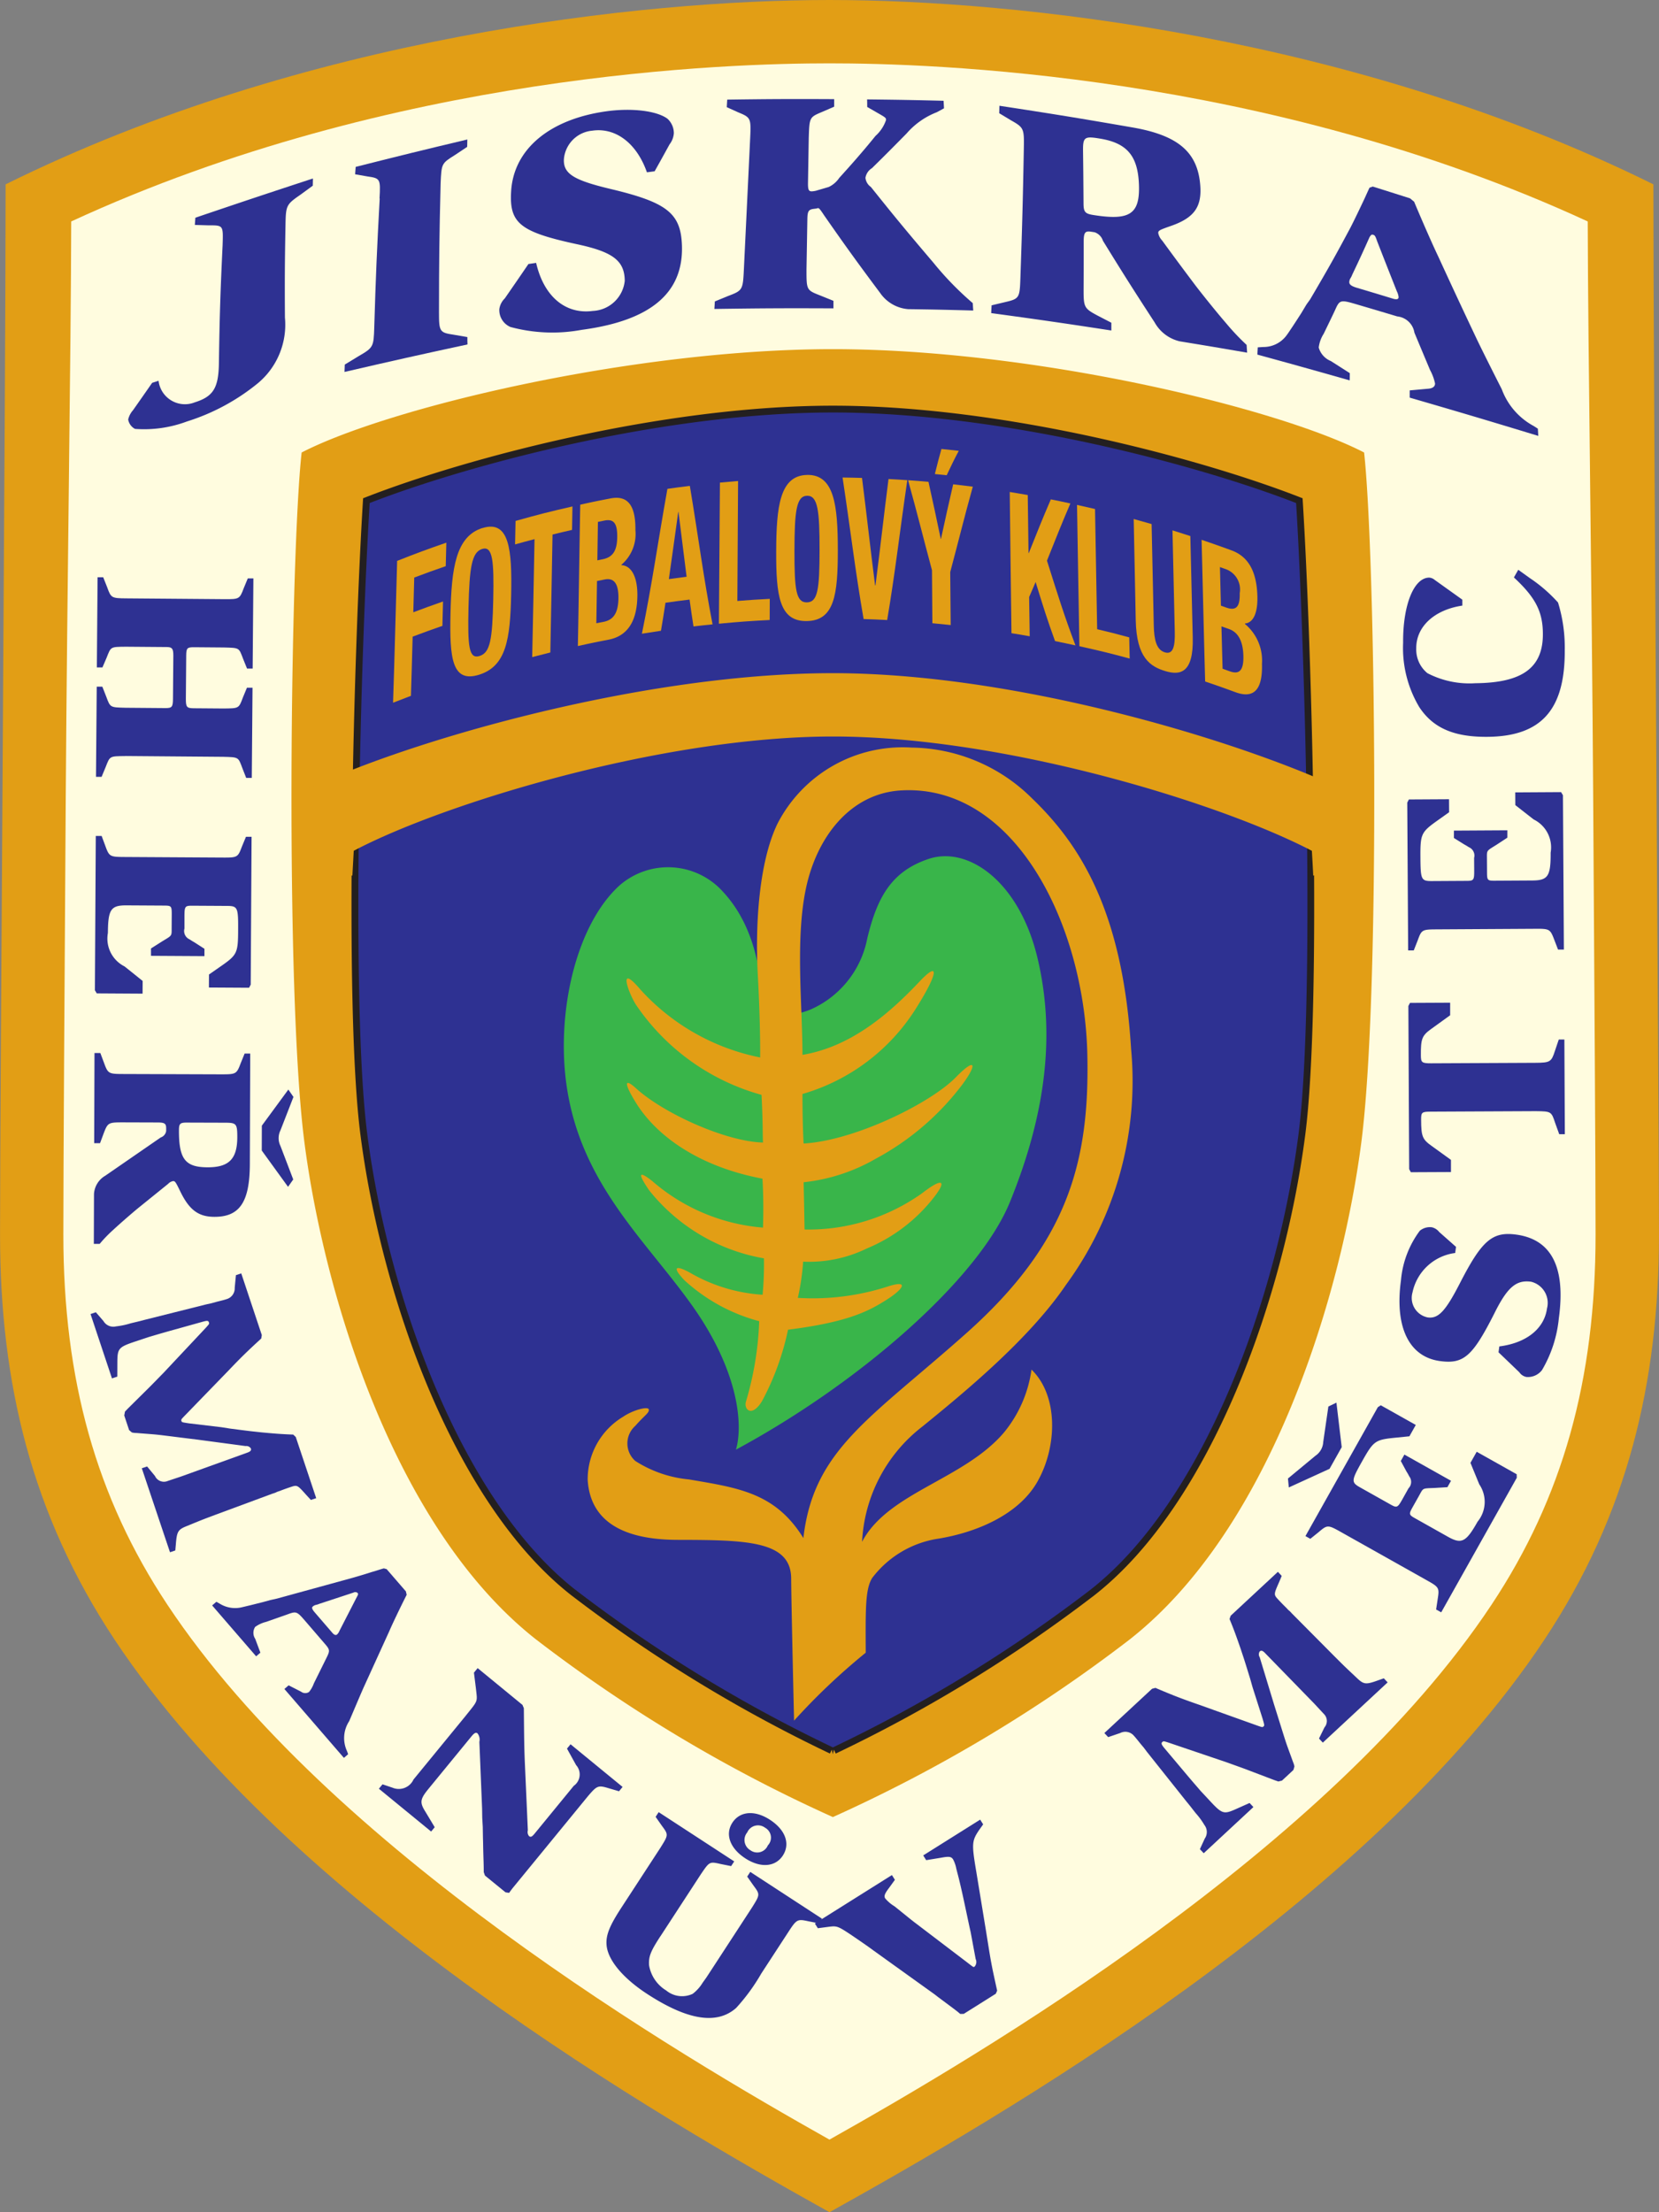 <svg xmlns="http://www.w3.org/2000/svg" version="1.1" xmlns:xlink="http://www.w3.org/1999/xlink" width="121.825" height="162.433"><rect width="100%" height="100%" fill="#808080" stroke="none"/><svg xmlns="http://www.w3.org/2000/svg" viewBox="0 0 121.825 162.433"><title>logo</title><path d="M172.4,64.521c-21.94-10.868-46.755-13.535-60.5-13.536H111.9c-13.743,0-38.557,2.668-60.5,13.536,0,15.792-.41,66.245-0.41,77.115S53.3,162.175,59.4,171.374c12.921,19.484,39.993,35.071,52.5,42.044,12.511-6.973,39.583-22.56,52.5-42.044,6.1-9.2,8.409-18.869,8.409-29.738s-0.41-61.323-.41-77.115h0Z" transform="translate(-50.987 -50.985)" fill="#e29e15"></path><path d="M111.9,208.09c-11.111-6.249-36.711-21.316-48.627-39.286-5.208-7.854-7.634-16.486-7.634-27.168,0-4.914.086-18.193,0.177-32.251,0.1-15.26.383-32.561,0.4-42.14,23.7-10.938,48.414-11.608,55.677-11.609s31.986,0.671,55.685,11.609c0.022,9.58.306,26.88,0.4,42.14,0.091,14.058.176,27.337,0.176,32.251,0,10.682-2.426,19.315-7.634,27.168-11.917,17.97-37.517,33.036-48.628,39.286h0Z" transform="translate(-50.987 -50.985)" fill="#fffcdf"></path><path d="M151.157,84.21c-6.354-3.279-24.234-7.582-38.994-7.588h-0.032c-14.76.006-32.64,4.309-38.994,7.588-0.82,7.383-1.231,39.583.205,50.658s6.563,28.3,17.023,36.506a109.453,109.453,0,0,0,21.782,13.03,109.453,109.453,0,0,0,21.782-13.03c10.46-8.2,15.587-25.431,17.023-36.506s1.025-43.275.205-50.658h0Z" transform="translate(-50.987 -50.985)" fill="#e29e15"></path><path d="M112.147,179.289a105.986,105.986,0,0,1-18.912-11.574c-8.417-6.6-13.739-21.554-15.281-33.444-1.236-9.535-.459-36.06.176-46.351,7.086-2.756,21.43-6.641,34-6.647h0.093c12.557,0.016,26.862,3.9,33.937,6.647,0.636,10.291,1.412,36.816.176,46.351-1.541,11.891-6.864,26.843-15.281,33.444a105.986,105.986,0,0,1-18.912,11.574h0Z" transform="translate(-50.987 -50.985)" fill="none" stroke="#231f20"></path><path d="M112.147,179.289a105.986,105.986,0,0,0,18.912-11.574c8.417-6.6,13.739-21.554,15.281-33.444,1.236-9.535.459-36.06-.176-46.351-7.075-2.751-21.38-6.63-33.937-6.647h-0.093c-12.572.005-26.916,3.891-34,6.647-0.636,10.291-1.412,36.816-.176,46.351,1.541,11.891,6.864,26.843,15.281,33.444a105.986,105.986,0,0,0,18.912,11.574h0Z" transform="translate(-50.987 -50.985)" fill="#2e3192"></path><path d="M76.863,115.283c0.035-.653.071-1.266,0.1-1.828,6.521-3.45,22.593-8.386,35.165-8.391h0.093c12.557,0.016,28.315,4.859,35.1,8.391,0.034,0.562.07,1.175,0.1,1.828l4.095-1.744a32.568,32.568,0,0,0-.369-3.793c-6.265-3.434-24.234-9.326-38.994-9.333h-0.032c-14.76.006-32.64,5.472-38.994,8.751-0.136,1.228-.261,1.984-0.369,4.375l4.095,1.744h0Z" transform="translate(-50.987 -50.985)" fill="#e29e15"></path><path d="M106.977,124.1c-0.308-3.384-1.231-5.845-2.916-7.656a5.42,5.42,0,0,0-7.6-.428c-3.225,2.956-4.651,9.431-3.854,14.772,1.071,7.172,5.781,11.24,9.206,16.057s3.751,8.762,3.216,10.582c9.127-4.922,17.819-12.541,20.12-18.183,2.748-6.736,3.292-12.537,2.034-17.876-1.337-5.677-5.115-8.281-8-7.318-2.769.923-3.794,2.871-4.512,5.845a7.182,7.182,0,0,1-4.2,5.23c-2.828,1.131-3.487-1.025-3.487-1.025h0Z" transform="translate(-50.987 -50.985)" fill="#39b54a"></path><path d="M109.3,177.322a47.252,47.252,0,0,1,5.26-4.987c-0.014-3.179-.041-4.672.476-5.489a7.5,7.5,0,0,1,4.845-2.882c2.753-.447,5.863-1.726,7.262-4.143,1.5-2.6,1.572-6.358-.41-8.273a9.271,9.271,0,0,1-2.028,4.627c-2.944,3.455-8.524,4.4-10.414,8.02a11.4,11.4,0,0,1,4.444-8.477c2.939-2.393,7.794-6.358,10.528-10.392a25.326,25.326,0,0,0,4.785-17.3c-0.615-10.05-3.692-14.972-7.246-18.39a12.75,12.75,0,0,0-8.887-3.76,10.333,10.333,0,0,0-9.844,5.606c-1.332,2.767-1.641,7.315-1.436,11.075s0.172,6.072.172,6.072a16.122,16.122,0,0,1-8.786-4.978c-1.724-2.039-.865.275-0.342,1.094a16.412,16.412,0,0,0,9.229,6.631c0.108,2.077.073,2.84,0.108,3.5-2.741-.069-7.322-2.151-9.335-3.991-0.709-.647-1.007-0.59-0.035,1.006,1.592,2.614,4.824,4.789,9.33,5.638,0.075,1.2.075,2.482,0.04,3.593a14.107,14.107,0,0,1-8.155-3.436c-0.854-.662-1.158-0.7-0.208.694a13.805,13.805,0,0,0,8.433,5,24.005,24.005,0,0,1-.1,2.672,12.107,12.107,0,0,1-5.171-1.527c-0.993-.578-1.671-0.712-0.577.457a13.09,13.09,0,0,0,5.5,3.012,23.5,23.5,0,0,1-.972,5.9c-0.175.536,0.4,1.24,1.18-.034a19.521,19.521,0,0,0,1.908-5.24c4.407-.555,5.92-1.366,7.218-2.186s1.706-1.514.064-.972a18,18,0,0,1-6.563.82,17.208,17.208,0,0,0,.391-2.659,9.659,9.659,0,0,0,4.668-.964,12.153,12.153,0,0,0,4.99-3.829c0.888-1.162.59-1.4-.913-0.239a14.369,14.369,0,0,1-8.641,2.672c-0.034-2.117-.069-3.47-0.069-3.47a13.4,13.4,0,0,0,5.309-1.735,19.533,19.533,0,0,0,6.351-5.448c1.095-1.48,1.006-2.048-.486-0.521-1.859,1.9-7.426,4.65-11.174,4.859-0.035-.59-0.084-1.86-0.084-3.637a14.637,14.637,0,0,0,8.34-6.29c1.59-2.521,1.77-3.563.274-1.983-2.076,2.193-4.922,4.786-8.614,5.4,0-3.623-.547-8.545.273-12.306s3.285-6.9,6.973-7.11c8.341-.478,13.468,9.844,13.673,19.415,0.168,7.865-1.436,13.809-8.888,20.441-7.071,6.293-11.224,8.541-11.964,15.041-2.061-3.332-4.774-3.685-8.409-4.307a8.8,8.8,0,0,1-3.934-1.355,1.717,1.717,0,0,1,0-2.576c0.675-.777,1.025-0.941.993-1.2s-1.157.03-1.873,0.521a5.357,5.357,0,0,0-2.617,4.64c0.137,2.256,1.549,4.4,6.61,4.408s8.313,0.068,8.333,2.828c0.016,2.214.213,10.435,0.213,10.435h0Z" transform="translate(-50.987 -50.985)" fill="#e29e15"></path><path d="M80.153,92.167c1.44-.568,2.162-0.835,3.61-1.337-0.018.673-.027,1.021-0.044,1.726-0.927.321-1.39,0.488-2.314,0.836-0.027,1-.041,1.524-0.068,2.55,0.872-.328,1.308-0.487,2.182-0.792-0.018.72-.027,1.08-0.045,1.789-0.876.305-1.313,0.464-2.186,0.793-0.05,1.863-.075,2.787-0.125,4.345-0.526.2-.788,0.3-1.313,0.506,0.121-3.592.181-6.34,0.3-10.417h0Z" transform="translate(-50.987 -50.985)" fill="#e29e15"></path><path d="M86.423,89.757c1.968-.614,2.169,1.6,2.1,4.885s-0.367,5.264-2.355,5.885-2.175-1.208-2.1-4.5,0.38-5.659,2.347-6.273h0ZM86.207,99.15c0.781-.244.934-1.215,1-4.122,0.062-2.891-.042-3.976-0.817-3.734s-0.929,1.406-1,4.3c-0.067,2.908.035,3.8,0.816,3.557h0Z" transform="translate(-50.987 -50.985)" fill="#e29e15"></path><path d="M93.024,88.171c-0.012.671-.018,1.018-0.03,1.722-0.574.131-.86,0.2-1.433,0.341-0.064,3.554-.1,5.673-0.161,8.66-0.533.131-.8,0.2-1.332,0.339,0.069-2.987.1-5.106,0.171-8.662-0.572.15-.858,0.228-1.429,0.388,0.014-.7.022-1.052,0.036-1.724,1.667-.468,2.5-0.681,4.178-1.064h0Z" transform="translate(-50.987 -50.985)" fill="#e29e15"></path><path d="M93.594,88.043c0.885-.2,1.329-0.288,2.216-0.46,1.087-.211,1.863.256,1.837,2.325a2.971,2.971,0,0,1-1.029,2.545v0.03c0.738,0.031,1.191.868,1.173,2.255-0.021,1.619-.552,2.912-2.114,3.215-0.9.175-1.355,0.268-2.256,0.468,0.069-3.576.1-6.316,0.174-10.378h0Zm1.258,4.086,0.379-.077c0.739-.148,1.068-0.6,1.081-1.634s-0.275-1.343-.939-1.211l-0.479.1c-0.017,1.111-.025,1.688-0.042,2.826h0ZM94.78,96.746l0.52-.1c0.64-.127,1.082-0.527,1.1-1.729s-0.414-1.5-1-1.385l-0.574.116c-0.019,1.291-.029,1.929-0.049,3.1h0Z" transform="translate(-50.987 -50.985)" fill="#e29e15"></path><path d="M100,86.879c0.657-.094.986-0.137,1.644-0.218,0.66,3.971.994,6.669,1.668,10.168-0.56.057-.841,0.087-1.4,0.153-0.115-.74-0.173-1.141-0.288-1.973-0.708.086-1.061,0.133-1.769,0.234-0.133.865-.2,1.283-0.332,2.056-0.559.082-.839,0.126-1.4,0.217,0.756-3.688,1.131-6.48,1.874-10.637h0Zm0.106,6.627c0.521-.073.781-0.108,1.3-0.173-0.239-1.866-.358-2.878-0.594-4.759l-0.019,0c-0.274,1.949-.412,3-0.689,4.929h0Z" transform="translate(-50.987 -50.985)" fill="#e29e15"></path><path d="M103.778,96.782c0.03-3.57.045-6.307,0.075-10.362,0.533-.051.8-0.075,1.333-0.117-0.021,3.385-.032,5.533-0.053,8.809,0.952-.076,1.428-0.107,2.381-0.155,0,0.649,0,.963-0.007,1.552-1.493.076-2.238,0.131-3.729,0.273h0Z" transform="translate(-50.987 -50.985)" fill="#e29e15"></path><path d="M110.255,85.856c2-.037,2.254,2.243,2.256,5.518s-0.25,5.175-2.271,5.213-2.266-1.854-2.255-5.129,0.268-5.564,2.27-5.6h0Zm-0.014,9.359c0.795-.015.927-0.946,0.929-3.843s-0.128-4-.917-3.985-0.921,1.138-.927,4.02c-0.006,2.9.122,3.823,0.916,3.808h0Z" transform="translate(-50.987 -50.985)" fill="#e29e15"></path><path d="M114.287,86.077c0.381,3.009.573,4.856,0.96,7.888h0.028c0.386-3,.578-4.83.958-7.807,0.552,0.029.828,0.046,1.38,0.085-0.586,4.012-.882,6.731-1.479,10.268-0.692-.036-1.038-0.051-1.73-0.072-0.623-3.588-.933-6.33-1.545-10.392,0.571,0.007.856,0.013,1.428,0.03h0Z" transform="translate(-50.987 -50.985)" fill="#e29e15"></path><path d="M119.168,86.367c0.359,1.6.539,2.474,0.9,4.186l0.018,0c0.359-1.641.538-2.481,0.895-4.007,0.577,0.064.866,0.1,1.442,0.172-0.659,2.372-.991,3.774-1.658,6.27,0.014,1.668.02,2.487,0.034,3.892-0.538-.058-0.807-0.085-1.345-0.134-0.011-1.4-.017-2.224-0.029-3.892-0.707-2.632-1.058-4.1-1.757-6.609,0.6,0.042.9,0.066,1.5,0.12h0Zm0.951-2.417c0.51,0.051.764,0.079,1.273,0.138-0.354.668-.531,1.032-0.887,1.791-0.348-.036-0.522-0.054-0.869-0.087,0.193-.779.29-1.152,0.483-1.842h0Z" transform="translate(-50.987 -50.985)" fill="#e29e15"></path><path d="M126.458,87.336c0.022,1.626.033,2.521,0.056,4.26l0.019,0c0.651-1.62.975-2.451,1.62-3.944,0.574,0.114.861,0.173,1.435,0.3-0.684,1.586-1.028,2.478-1.719,4.2,0.834,2.635,1.253,4,2.093,6.222-0.6-.132-0.9-0.194-1.5-0.315-0.572-1.576-.857-2.49-1.426-4.336-0.19.447-.285,0.668-0.476,1.1,0.017,1.227.025,1.821,0.042,2.882-0.536-.1-0.8-0.14-1.34-0.227-0.051-3.572-.077-6.311-0.127-10.369,0.531,0.086.8,0.131,1.328,0.225h0Z" transform="translate(-50.987 -50.985)" fill="#e29e15"></path><path d="M130.25,98.437c-0.07-3.576-.1-6.316-0.174-10.378,0.529,0.118.793,0.179,1.322,0.3,0.063,3.391.094,5.543,0.156,8.825,0.943,0.225,1.414.345,2.355,0.6,0.014,0.65.021,0.965,0.035,1.557-1.475-.4-2.214-0.577-3.694-0.906h0Z" transform="translate(-50.987 -50.985)" fill="#e29e15"></path><path d="M135.553,89.465c0.063,2.837.1,4.551,0.159,7.445,0.022,1.031.187,1.785,0.812,1.974s0.754-.477.73-1.509c-0.067-2.895-.1-4.61-0.168-7.448,0.525,0.163.787,0.246,1.311,0.418,0.071,2.839.107,4.556,0.177,7.452,0.065,2.632-.937,2.788-2.015,2.463s-2.114-.951-2.171-3.724c-0.06-2.893-.09-4.607-0.15-7.443,0.527,0.145.79,0.219,1.315,0.372h0Z" transform="translate(-50.987 -50.985)" fill="#e29e15"></path><path d="M139.224,90.621c0.876,0.3,1.312.451,2.185,0.771,1.068,0.392,1.853,1.3,1.911,3.374,0.032,1.168-.269,1.945-0.914,2V96.8a3.489,3.489,0,0,1,1.25,2.933c0.047,1.626-.411,2.642-1.947,2.077-0.888-.326-1.332-0.483-2.224-0.785-0.1-3.586-.157-6.331-0.262-10.4h0Zm1.419,4.835,0.373,0.134c0.727,0.262,1.035-.016,1.007-1.049a1.584,1.584,0,0,0-.98-1.749l-0.472-.169c0.029,1.114.042,1.693,0.071,2.834h0Zm0.122,4.631,0.512,0.184c0.63,0.228,1.047.069,1.014-1.138s-0.47-1.748-1.044-1.957l-0.565-.2c0.033,1.295.05,1.936,0.083,3.113h0Z" transform="translate(-50.987 -50.985)" fill="#e29e15"></path><path d="M62.631,78.946a1.949,1.949,0,0,0,2.661,1.58c1.37-.429,1.743-1.072,1.77-2.878,0.052-3.463.107-5.2,0.272-8.665,0.042-1.447.071-1.458-1.039-1.452l-1-.03c0.015-.212.023-0.318,0.038-0.53,3.5-1.187,5.224-1.763,8.633-2.88,0,0.212-.006.317-0.01,0.529l-0.928.677c-1.012.7-1.049,0.781-1.076,2.171-0.052,2.736-.06,4.1-0.042,6.836A5.588,5.588,0,0,1,69.9,79.143a15.586,15.586,0,0,1-5.186,2.789,8.982,8.982,0,0,1-3.814.545,0.96,0.96,0,0,1-.5-0.689,1.56,1.56,0,0,1,.35-0.677c0.569-.807.85-1.211,1.411-2.017l0.465-.148h0Z" transform="translate(-50.987 -50.985)" fill="#2e3192"></path><path d="M78.857,65.558c0.079-1.445.057-1.484-.907-1.621l-0.885-.155c0.016-.217.024-0.325,0.04-0.542,3.308-.838,4.948-1.24,8.2-2.013,0,0.217-.007.324-0.011,0.541l-0.9.6c-0.984.616-.989,0.618-1.052,2.113-0.093,3.782-.117,5.673-0.119,9.452,0,1.421.057,1.475,1.1,1.632l0.985,0.17c0,0.216,0,.324.009,0.541-3.582.772-5.388,1.176-9.031,2.019,0.008-.217.012-0.324,0.02-0.541l1.007-.613c1.089-.632,1.114-0.682,1.157-2.125,0.114-3.779.193-5.67,0.4-9.454h0Z" transform="translate(-50.987 -50.985)" fill="#2e3192"></path><path d="M98.491,63.634c-0.735-2.1-2.272-3.306-4.009-3.054a2.293,2.293,0,0,0-2.087,2.105c-0.04,1.053.7,1.526,3.438,2.178,4.132,0.984,5.153,1.776,5.231,4.156,0.114,3.478-2.3,5.512-7.363,6.185a11.8,11.8,0,0,1-5.229-.209,1.349,1.349,0,0,1-.818-1.313,1.363,1.363,0,0,1,.4-0.785c0.7-1.012,1.051-1.518,1.737-2.527l0.566-.082c0.572,2.488,2.175,3.791,4.158,3.528a2.471,2.471,0,0,0,2.349-2.206c-0.011-1.487-.874-2.127-3.477-2.687-4.216-.907-5.012-1.544-4.866-3.9,0.189-3.068,2.789-5.26,6.923-5.856,1.918-.277,3.774-0.048,4.557.536a1.442,1.442,0,0,1,.468,1.062,1.512,1.512,0,0,1-.315.82c-0.433.79-.652,1.186-1.095,1.977l-0.565.075h0Z" transform="translate(-50.987 -50.985)" fill="#2e3192"></path><path d="M122.447,73.785c-1.909-.052-2.864-0.073-4.773-0.1a2.771,2.771,0,0,1-2.051-1.182c-1.708-2.288-2.531-3.427-4.114-5.7-0.336-.508-0.387-0.554-0.492-0.532l-0.052.023-0.183.023c-0.418.045-.5,0.161-0.509,0.783-0.025,1.466-.037,2.2-0.063,3.664,0,1.521,0,1.52,1,1.914l0.979,0.395c0,0.221,0,.332,0,0.554-3.5-.016-5.247-0.008-8.743.044,0.014-.221.021-0.332,0.034-0.553l0.977-.4c1.056-.4,1.083-0.45,1.154-1.925,0.186-3.863.279-5.795,0.463-9.658,0.07-1.475.045-1.522-.875-1.9l-0.843-.381c0.014-.221.019-0.331,0.033-0.553,3.14-.044,4.712-0.051,7.854-0.035,0,0.221,0,.332,0,0.553l-0.894.388c-0.921.389-.923,0.39-0.973,1.911-0.022,1.309-.033,1.964-0.055,3.273-0.008.507,0.04,0.645,0.273,0.645a1.755,1.755,0,0,0,.312-0.046l0.932-.274a1.9,1.9,0,0,0,.774-0.664c0.764-.846,1.654-1.834,2.664-3.086a2.755,2.755,0,0,0,.774-1.165c0.008-.149-0.03-0.185-0.482-0.445l-0.9-.518c0-.221,0-0.332-0.008-0.553,2.246,0.025,3.37.045,5.617,0.1,0.012,0.221.019,0.331,0.031,0.553l-0.528.287a5.63,5.63,0,0,0-2.224,1.566c-1,1.014-1.5,1.522-2.54,2.542a1.024,1.024,0,0,0-.477.709,0.937,0.937,0,0,0,.4.672c1.768,2.213,2.687,3.324,4.588,5.556a22.827,22.827,0,0,0,2.891,2.971c0.014,0.221.023,0.333,0.037,0.554h0Z" transform="translate(-50.987 -50.985)" fill="#2e3192"></path><path d="M137.622,76.048a2.851,2.851,0,0,1-1.846-1.389c-1.567-2.406-2.327-3.605-3.8-6a0.962,0.962,0,0,0-.616-0.622L131.119,68c-0.451-.071-0.555.049-0.554,0.757,0,1.342,0,2.012-.006,3.354-0.006,1.437.016,1.508,1.037,2.052l1,0.518c0,0.228,0,.343,0,0.571-3.551-.545-5.315-0.8-8.823-1.277,0.012-.228.018-0.342,0.03-0.571l0.976-.233c1.057-.244,1.088-0.307,1.138-1.745,0.133-3.824.183-5.737,0.253-9.562,0.026-1.438,0-1.512-.943-2.045l-0.864-.52c0.006-.219.01-0.329,0.016-0.548,3.875,0.59,5.83.908,9.768,1.591,3.375,0.585,4.807,1.827,4.981,4.293,0.109,1.553-.459,2.35-2.162,2.942-0.826.287-.933,0.34-0.925,0.523a1.1,1.1,0,0,0,.287.547c0.967,1.323,1.458,1.986,2.458,3.315,0.377,0.494,1.459,1.857,2.26,2.782a17.2,17.2,0,0,0,1.483,1.566c0.016,0.228.022,0.342,0.038,0.57-1.985-.343-2.973-0.51-4.945-0.832h0Zm-7.069-10.142c0,0.639.11,0.769,0.715,0.865,2.682,0.427,3.438-.053,3.354-2.244-0.08-2.1-.883-3.034-2.832-3.36-1.189-.2-1.286-0.122-1.272.95,0.02,1.515.025,2.273,0.035,3.788h0Z" transform="translate(-50.987 -50.985)" fill="#2e3192"></path><path d="M151.781,64.679c1.1,0.344,1.645.519,2.75,0.87l0.3,0.249c0.617,1.48,1.423,3.3,1.761,4,1.1,2.392,1.658,3.59,2.791,5.986,0.287,0.611,1.14,2.319,1.883,3.779a5.041,5.041,0,0,0,2.318,2.687l0.331,0.209c0.014,0.213.02,0.32,0.033,0.532-3.817-1.162-5.706-1.724-9.442-2.81,0-.213,0-0.319,0-0.531l1.323-.12c0.373-.022.543-0.171,0.537-0.392a3.657,3.657,0,0,0-.368-0.988c-0.461-1.1-.691-1.644-1.147-2.74a1.421,1.421,0,0,0-1.257-1.191c-1.176-.352-1.762-0.526-2.929-0.87-1.25-.369-1.3-0.362-1.641.406-0.328.7-.5,1.044-0.836,1.74a2.383,2.383,0,0,0-.363,1.011,1.514,1.514,0,0,0,.89.989l1.389,0.886c0,0.213,0,.319-0.008.532-2.734-.777-4.09-1.155-6.778-1.892,0.012-.213.02-0.319,0.032-0.532l0.4-.025a2.1,2.1,0,0,0,1.748-.905c0.091-.126-0.057.095,0.447-0.658,0.238-.363.355-0.544,0.588-0.906,0.129-.213.193-0.32,0.32-0.533s0.207-.3.344-0.5l0.313-.533c1.053-1.8,1.555-2.692,2.512-4.484,0.232-.415.7-1.391,1.1-2.237,0.132-.279.217-0.481,0.431-0.94l0.231-.081h0Zm0.314,3.958c-0.118-.322-0.146-0.375-0.281-0.416-0.108-.033-0.159.017-0.261,0.184-0.491,1.1-.744,1.649-1.268,2.748a1.286,1.286,0,0,1-.135.27,0.573,0.573,0,0,0-.08.264c-0.012.179,0.14,0.306,0.554,0.429,1.059,0.315,1.589.474,2.655,0.8,0.277,0.084.415,0.037,0.41-.118a1.171,1.171,0,0,0-.123-0.411c-0.594-1.5-.888-2.247-1.473-3.745h0Z" transform="translate(-50.987 -50.985)" fill="#2e3192"></path><path d="M60.177,106.5c-1.149.012-1.114-.009-1.429,0.8l-0.3.724-0.412,0,0.054-6.621,0.411,0,0.286,0.729c0.3,0.812.285,0.791,1.416,0.821l2.932,0.024c0.48,0,.549-0.079.554-0.681l0.026-3.175c0-.5-0.081-0.623-0.475-0.626l-3-.024c-1.166.011-1.1-.009-1.43,0.819l-0.3.7-0.411,0,0.054-6.621,0.412,0L58.855,94.1c0.285,0.791.319,0.812,1.416,0.821l7.183,0.058c1.1,0.009,1.132-.012,1.429-0.8l0.3-.724,0.411,0-0.054,6.621-0.412,0-0.286-.708c-0.319-.833-0.25-0.811-1.416-0.842l-2.194-.018c-0.5,0-.566.058-0.571,0.618L64.635,102.3c0,0.6.063,0.686,0.578,0.69l2.177,0.017c1.132-.012,1.132.009,1.43-0.8l0.3-.724,0.411,0-0.054,6.621-0.411,0-0.286-.729c-0.3-.812-0.268-0.791-1.416-0.821l-7.183-.058h0Z" transform="translate(-50.987 -50.985)" fill="#2e3192"></path><path d="M58.092,123.925l-0.136-.229,0.065-11.332,0.429,0,0.27,0.728c0.287,0.791.338,0.812,1.418,0.818l7.183,0.042c1.1,0.006,1.132-.014,1.428-0.8l0.3-.725,0.412,0-0.063,10.855-0.121.228-2.949-.017,0.006-.955,0.74-.515c1.342-.926,1.394-1.009,1.4-2.815,0.009-1.577-.042-1.7-0.8-1.706l-2.589-.015c-0.514,0-.549.059-0.553,0.765l0,0.913a0.669,0.669,0,0,0,.373.791c0.068,0.042.187,0.126,0.341,0.209L66,120.65l0,0.54-3.926-.023,0-.54,0.809-.514c0.774-.473.705-0.37,0.709-1.054l0.006-.955c0-.581-0.031-0.623-0.545-0.626l-2.777-.016c-1.148-.007-1.356.3-1.366,2.026a2.285,2.285,0,0,0,1.221,2.456l1.331,1.066-0.005.934-3.36-.02h0Z" transform="translate(-50.987 -50.985)" fill="#2e3192"></path><path d="M57.889,138.66a1.664,1.664,0,0,1,.827-1.346l4.073-2.81a0.593,0.593,0,0,0,.4-0.476v-0.187c0-.353-0.1-0.437-0.633-0.438l-2.52-.008c-1.08,0-1.132.017-1.426,0.783l-0.277.747-0.429,0,0.022-6.621h0.429l0.272,0.727c0.288,0.79.34,0.811,1.42,0.814l7.183,0.024c1.08,0,1.132-.017,1.426-0.8l0.294-.725h0.411l-0.027,8.115c-0.009,2.782-.75,3.879-2.6,3.873-1.166,0-1.849-.5-2.514-1.876-0.323-.665-0.375-0.748-0.512-0.749a0.651,0.651,0,0,0-.378.206l-2.2,1.778c-0.327.268-1.221,1.033-1.823,1.592a9.734,9.734,0,0,0-1,1.035H57.877l0.012-3.653h0Zm6.806-5.249c-0.48,0-.566.081-0.567,0.558-0.007,2.117.453,2.721,2.1,2.726,1.577,0.005,2.18-.616,2.184-2.214,0-.975-0.065-1.058-0.871-1.061l-2.846-.009h0Zm7.442,4.715-1.928-2.663,0.006-1.826,1.946-2.65,0.375,0.541-0.951,2.446a1.3,1.3,0,0,0,0,1.162l0.935,2.452-0.379.538h0Z" transform="translate(-50.987 -50.985)" fill="#2e3192"></path><path d="M60.112,154.913l0.051-.28c0.309-.321-0.084.072,1.546-1.543,0.409-.4.838-0.848,1.283-1.3l3.108-3.311c0.25-.28.266-0.286,0.227-0.4-0.046-.138-0.134-0.131-0.449-0.047l-2.034.568c-1.158.32-1.419,0.407-1.929,0.555l-0.391.13-0.569.189c-1.285.429-1.347,0.514-1.351,1.588L59.6,152.065l-0.391.13-1.574-4.726,0.391-.13,0.558,0.645a0.84,0.84,0,0,0,.926.391,5.625,5.625,0,0,0,1.048-.218c0.283-.073.638-0.147,1.051-0.262l4.52-1.134,0.387-.085,0.4-.11c0.5-.123.566-0.145,0.7-0.188a0.825,0.825,0,0,0,.607-0.837l0.089-.927,0.391-.13,1.509,4.529-0.042.254c-0.9.825-1.436,1.332-2.439,2.388l-3.2,3.3c-0.214.225-.256,0.26-0.224,0.359s0.016,0.1.567,0.183l2.371,0.282,0.629,0.1c1.795,0.234,1.527.191,2.315,0.279,0.971,0.092,1.508.132,2.332,0.163l0.186,0.179,1.5,4.49-0.391.13-0.339-.368c-0.663-.742-0.663-0.742-1.151-0.579-0.081.027-.407,0.135-0.791,0.285l-0.179.06-0.172.079-0.2.065-4.135,1.531c-0.947.359-.742,0.269-2.157,0.85-0.637.256-.719,0.393-0.794,1.358l-0.038.429-0.39.13L61.4,158.792l0.39-.13,0.578,0.7a0.72,0.72,0,0,0,.854.393l0.292-.1,0.163-.054,0.6-.2,4.841-1.744c0.26-.087.338-0.178,0.292-0.316a0.392,0.392,0,0,0-.385-0.178l-3.612-.481c-3.638-.45-2.4-0.316-4.406-0.479a1.439,1.439,0,0,1-.339-0.04l-0.2-.173-0.361-1.083h0Z" transform="translate(-50.987 -50.985)" fill="#2e3192"></path><path d="M79.38,166.2l1.412,1.633,0.058,0.251c-0.494.976-1.074,2.192-1.275,2.667l-1.839,4.034c-0.189.41-.679,1.574-1.106,2.575a2.269,2.269,0,0,0-.162,2.2l0.084,0.229-0.311.269L71.871,175l0.312-.269L73.1,175.2a0.5,0.5,0,0,0,.582.018,2.176,2.176,0,0,0,.356-0.637l0.9-1.819c0.291-.581.29-0.635-0.118-1.106L73.4,170.006c-0.611-.707-0.651-0.727-1.319-0.478l-1.548.543a2.314,2.314,0,0,0-.811.373,0.8,0.8,0,0,0,.006.873l0.38,1.016-0.311.269-3.231-3.737,0.311-.269,0.268,0.153a2.133,2.133,0,0,0,1.619.247c0.131-.032-0.092.024,0.657-0.157l0.894-.224,0.512-.141,0.513-.115,0.512-.141,4.323-1.187c0.408-.106,1.3-0.356,2.115-0.621,0.276-.074.446-0.139,0.88-0.267L79.38,166.2h0Zm-2.2,2.068c0.114-.208.127-0.247,0.059-0.325a0.264,0.264,0,0,0-.292-0.022l-2.507.824a1.25,1.25,0,0,1-.249.079,0.5,0.5,0,0,0-.209.1c-0.131.085-.088,0.213,0.115,0.449l1.3,1.508c0.136,0.157.256,0.191,0.346,0.112a0.724,0.724,0,0,0,.167-0.254l1.266-2.467h0Z" transform="translate(-50.987 -50.985)" fill="#2e3192"></path><path d="M89.454,176.4c0.021,2.234.026,2.948,0.082,4.19l0.212,4.785a0.481,0.481,0,0,0,.083.423c0.128,0.105.226,0.052,0.421-.187l2.868-3.5a1.023,1.023,0,0,0,.173-1.521l-0.67-1.213,0.261-.318,3.821,3.132-0.261.318-0.758-.222c-0.773-.235-0.86-0.195-1.517.574l-4.335,5.292-1.01,1.233c-0.261.319-.24,0.292-0.451,0.584l-0.263-.039L86.6,188.7l-0.09-.251c0-.687-0.021-0.793-0.045-1.943,0-.225-0.013-0.476-0.016-0.7l-0.011-.674-0.038-.674-0.011-.675-0.2-4.9a0.739,0.739,0,0,0-.135-0.621c-0.113-.092-0.225-0.052-0.454.227l-3.14,3.833c-0.63.769-.664,1.007-0.233,1.693l0.681,1.134-0.261.318-3.837-3.144L79.076,182l0.736,0.248a1.189,1.189,0,0,0,1.539-.6l3.835-4.682c0.941-1.18.858-.982,0.747-2.026L85.79,173.8l0.272-.332,3.291,2.7,0.1,0.238h0Z" transform="translate(-50.987 -50.985)" fill="#2e3192"></path><path d="M99.492,193.14c-0.74,1.134-.876,1.5-0.844,2.131a2.681,2.681,0,0,0,1.261,1.866,1.828,1.828,0,0,0,1.946.245,2.958,2.958,0,0,0,.729-0.814l0.27-.377,0.262-.4,0.253-.388,2.837-4.353c0.6-.959.6-0.959,0.1-1.634l-0.449-.641,0.224-.345,5.268,3.435-0.224.344-0.768-.153c-0.8-.175-0.866-0.155-1.455.75l-2.013,3.088a14.219,14.219,0,0,1-1.843,2.524c-1.41,1.251-3.566.909-6.539-1.029-1.791-1.168-2.9-2.505-2.979-3.6-0.056-.712.216-1.394,1.077-2.716l2.875-4.41c0.6-.959.6-0.959,0.1-1.634l-0.449-.641,0.224-.345,5.547,3.616-0.225.345-0.767-.153c-0.82-.186-0.82-0.186-1.456.75l-2.959,4.539h0Zm8.983-5.913c-0.553.848-1.648,0.932-2.761,0.206-1.13-.737-1.5-1.773-0.943-2.621s1.648-.932,2.761-0.206c1.13,0.737,1.5,1.758.943,2.621h0Zm-2.6-1.715a0.869,0.869,0,0,0,.222,1.332,0.843,0.843,0,0,0,1.273-.357,0.828,0.828,0,0,0-.2-1.3,0.863,0.863,0,0,0-1.3.32h0Z" transform="translate(-50.987 -50.985)" fill="#2e3192"></path><path d="M121.764,198.854l-0.266.005c-0.216-.188-0.162-0.141-0.5-0.4-0.692-.517-0.324-0.242-1.106-0.824-0.387-.3-0.018-0.029-1.133-0.828l-3.621-2.6c-0.324-.242-0.979-0.7-1.743-1.214-0.88-.581-0.969-0.606-1.536-0.534l-0.816.107-0.219-.348,5.659-3.555,0.219,0.348-0.434.6c-0.322.425-.381,0.6-0.28,0.763a2.717,2.717,0,0,0,.685.582c0.836,0.669,1.206.984,1.619,1.291l3.615,2.751c0.612,0.467.549,0.445,0.654,0.379a0.513,0.513,0,0,0,.071-0.55l-0.371-1.995c-0.066-.262-0.365-1.714-0.6-2.784-0.249-1.1-.277-1.183-0.448-1.845a2.4,2.4,0,0,0-.234-0.684c-0.137-.218-0.3-0.239-0.89-0.129l-1.089.178-0.219-.348,4.183-2.628,0.219,0.348-0.286.4c-0.546.808-.57,1.005-0.216,3.092l0.711,4.332c0.327,2.043.307,1.933,0.482,2.836,0.125,0.59.164,0.768,0.336,1.551l-0.1.226-2.355,1.48h0Z" transform="translate(-50.987 -50.985)" fill="#2e3192"></path><path d="M145.135,181.723l-0.276.069c-0.421-.147.1,0.047-2.045-0.768-0.532-.207-1.119-0.411-1.717-0.628l-4.3-1.458c-0.359-.112-0.371-0.124-0.462-0.039s-0.063.176,0.143,0.429l1.36,1.616c0.772,0.922.958,1.123,1.3,1.526l0.28,0.3,0.409,0.439c0.922,0.993,1.026,1.013,2,.572l0.921-.411,0.28,0.3-3.649,3.39-0.28-.3,0.356-.775a0.84,0.84,0,0,0-.027-1,5.393,5.393,0,0,0-.633-0.864c-0.183-.228-0.4-0.52-0.675-0.848l-2.9-3.644-0.238-.317-0.265-.316c-0.32-.4-0.367-0.455-0.46-0.556a0.825,0.825,0,0,0-1.013-.206l-0.88.3-0.28-.3,3.5-3.249,0.249-.067c1.124,0.478,1.807.756,3.184,1.231l4.329,1.549c0.293,0.1.344,0.126,0.42,0.055s0.087-.058-0.069-0.592l-0.726-2.275-0.173-.612c-0.531-1.73-.459-1.469-0.706-2.223-0.318-.921-0.5-1.427-0.817-2.19l0.086-.243,3.466-3.221,0.28,0.3-0.194.461c-0.4.91-.4,0.91-0.05,1.287,0.059,0.063.292,0.314,0.587,0.6l0.128,0.139,0.143,0.124,0.14,0.151,3.106,3.129c0.719,0.713.552,0.564,1.667,1.611,0.5,0.474.655,0.491,1.566,0.16l0.405-.143,0.28,0.3-4.759,4.422-0.28-.3,0.4-.818a0.721,0.721,0,0,0,0-.94l-0.21-.226-0.117-.126-0.432-.465L143.9,172.38c-0.187-.2-0.3-0.234-0.409-0.135a0.394,0.394,0,0,0,0,.424l1.059,3.487c1.1,3.5.707,2.316,1.39,4.209a1.48,1.48,0,0,1,.1.325l-0.074.256-0.836.777h0Z" transform="translate(-50.987 -50.985)" fill="#2e3192"></path><path d="M149.125,153.978l0.388,3.265-0.894,1.592-2.99,1.367-0.064-.655,2.021-1.674a1.3,1.3,0,0,0,.57-1.013l0.377-2.6,0.593-.286h0Zm13.236,5.248,0.008,0.266-5.55,9.88-0.374-.21,0.117-.768c0.132-.83.1-0.874-0.844-1.4l-6.263-3.519c-0.957-.538-1-0.536-1.637.008l-0.61.491-0.359-.2,5.316-9.464,0.216-.141,2.571,1.445-0.468.832-0.9.091c-1.624.159-1.709,0.206-2.593,1.781-0.772,1.375-.789,1.509-0.131,1.879l2.256,1.268c0.449,0.252.51,0.214,0.855-.4l0.447-.8a0.669,0.669,0,0,0,.058-0.872c-0.039-.07-0.1-0.2-0.2-0.349l-0.424-.785,0.264-.471,3.423,1.923-0.264.471-0.957.058c-0.907.038-.8-0.019-1.131,0.578l-0.468.832c-0.284.507-.275,0.56,0.174,0.812l2.421,1.361c1,0.563,1.333.392,2.177-1.11a2.285,2.285,0,0,0,.123-2.74l-0.647-1.578,0.458-.814,2.929,1.646h0Z" transform="translate(-50.987 -50.985)" fill="#2e3192"></path><path d="M157.843,142.987a3.679,3.679,0,0,0-3.133,2.9,1.46,1.46,0,0,0,1.115,1.83c0.782,0.108,1.308-.448,2.372-2.522,1.608-3.131,2.375-3.8,4.142-3.557,2.582,0.356,3.632,2.407,3.117,6.149a9.251,9.251,0,0,1-1.231,3.79,1.292,1.292,0,0,1-1.161.511,0.819,0.819,0,0,1-.507-0.342l-1.529-1.468,0.059-.432c1.99-.25,3.3-1.305,3.5-2.786a1.6,1.6,0,0,0-1.166-1.963c-1.1-.152-1.752.408-2.712,2.35-1.59,3.133-2.242,3.714-3.991,3.473-2.276-.314-3.324-2.512-2.854-5.924a7.1,7.1,0,0,1,1.384-3.643,1.158,1.158,0,0,1,.883-0.255,0.97,0.97,0,0,1,.541.347l1.235,1.092-0.063.452h0Z" transform="translate(-50.987 -50.985)" fill="#2e3192"></path><path d="M157.488,125.522l-1.418,1.024c-0.667.481-.751,0.73-0.745,1.913,0,0.54.071,0.6,0.74,0.6l7.68-.036c1.063-.005,1.166-0.068,1.419-0.858l0.288-.852,0.411,0,0.034,6.953-0.411,0-0.3-.829c-0.278-.85-0.3-0.85-1.427-0.865l-7.681.036c-0.686,0-.737.045-0.734,0.605,0.006,1.2.092,1.432,0.763,1.906l1.428,1.031,0,0.892-2.948.014-0.121-.228-0.058-11.976,0.119-.229,2.949-.014,0,0.913h0Z" transform="translate(-50.987 -50.985)" fill="#2e3192"></path><path d="M165.62,109.147l0.139,0.228,0.068,11.332-0.429,0-0.279-.725c-0.3-.787-0.348-0.808-1.428-0.8l-7.183.042c-1.1.006-1.131,0.027-1.418,0.818l-0.287.728-0.412,0-0.065-10.855,0.119-.229,2.948-.017,0.006,0.955-0.734.523c-1.331.942-1.383,1.025-1.372,2.831,0.01,1.577.062,1.7,0.816,1.7l2.588-.015c0.514,0,.548-0.065.544-0.771l-0.006-.913a0.669,0.669,0,0,0-.382-0.787c-0.069-.041-0.189-0.123-0.344-0.205l-0.758-.473,0-.54,3.926-.023,0,0.54-0.8.524c-0.768.482-.7,0.378-0.7,1.063l0.006,0.955c0,0.581.038,0.622,0.552,0.619l2.778-.016c1.148-.007,1.352-0.319,1.342-2.042a2.285,2.285,0,0,0-1.249-2.442l-1.344-1.051-0.006-.934,3.36-.02h0Z" transform="translate(-50.987 -50.985)" fill="#2e3192"></path><path d="M162.478,92.822l0.828,0.595a10.992,10.992,0,0,1,2.091,1.808,11.159,11.159,0,0,1,.493,3.462c0.038,4.4-1.71,6.366-5.67,6.4-2.468.022-4-.65-5.008-2.177a8.468,8.468,0,0,1-1.19-4.722c-0.024-2.76.781-4.781,1.912-4.791a0.684,0.684,0,0,1,.4.163l2.036,1.456,0,0.436c-2.055.308-3.4,1.545-3.384,3.143a2.241,2.241,0,0,0,.821,1.819,6.7,6.7,0,0,0,3.521.737c3.463-.03,4.979-1.144,4.957-3.655-0.014-1.619-.554-2.652-2.128-4.112l0.321-.563h0Z" transform="translate(-50.987 -50.985)" fill="#2e3192"></path></svg><style>@media (prefers-color-scheme: light) { :root { filter: none; } }
@media (prefers-color-scheme: dark) { :root { filter: none; } }
</style></svg>